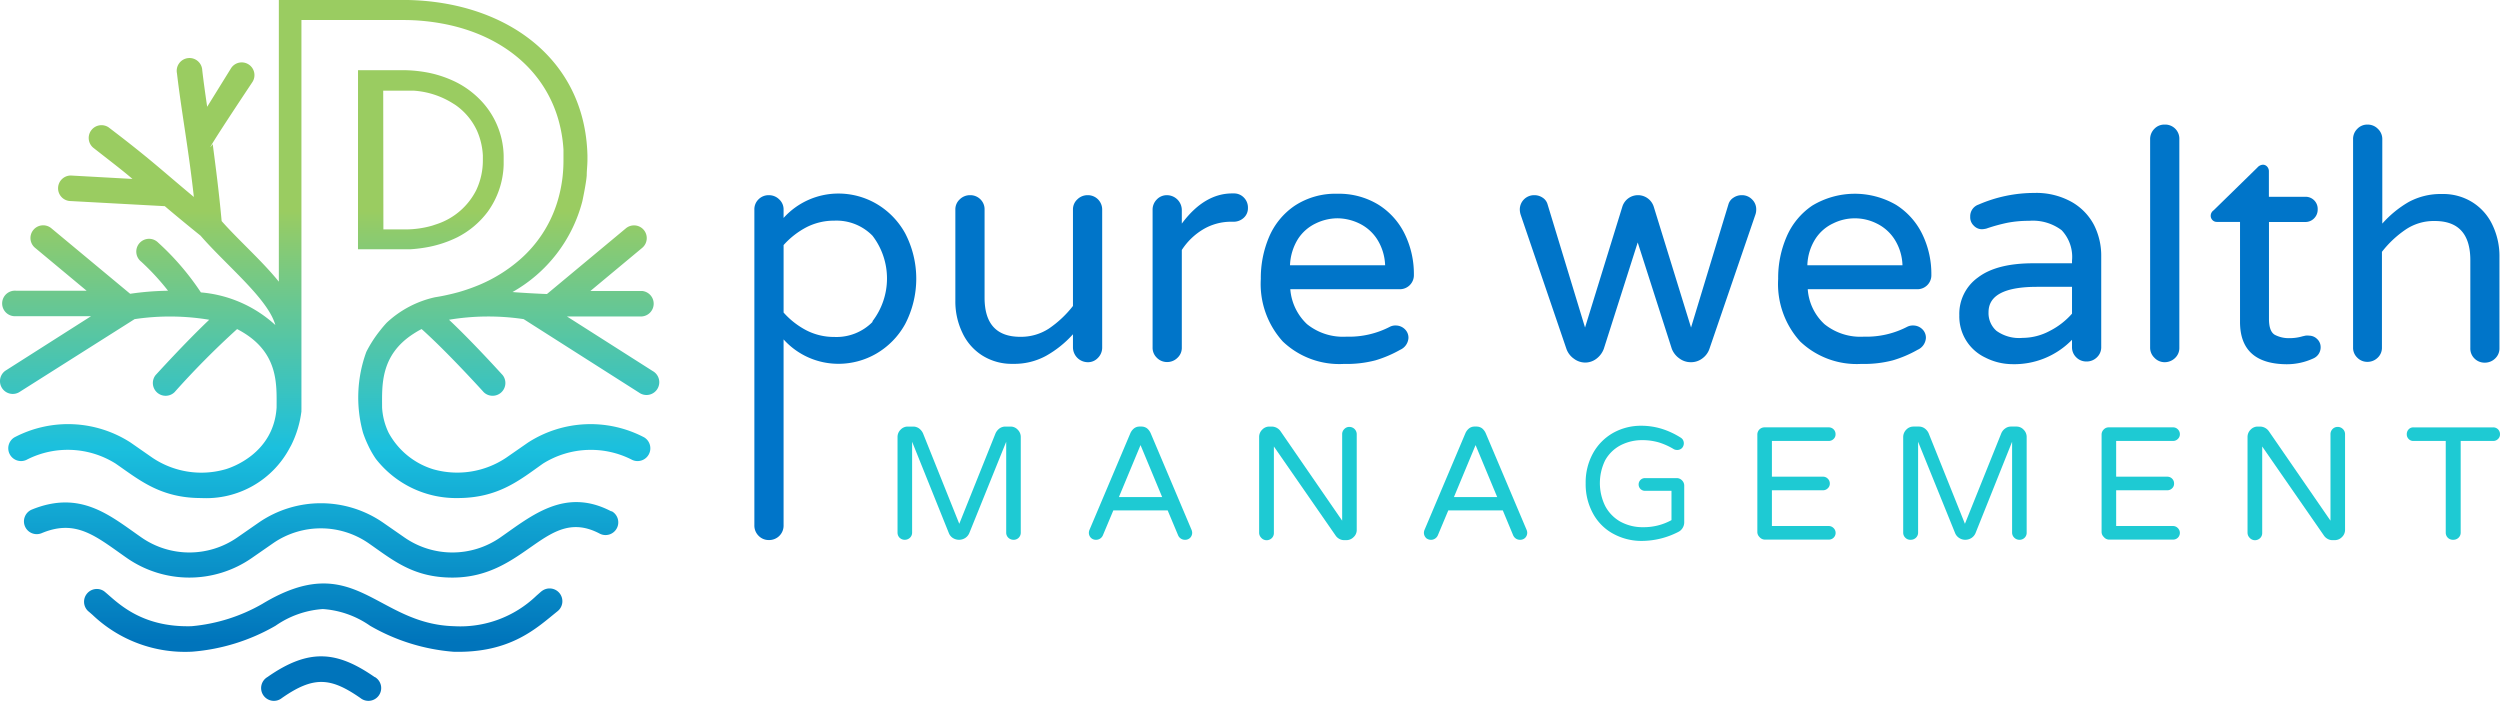 <?xml version="1.0" encoding="UTF-8"?> <svg xmlns="http://www.w3.org/2000/svg" xmlns:xlink="http://www.w3.org/1999/xlink" width="447.222" height="125.373" viewBox="0 0 447.222 125.373"><defs><linearGradient id="linear-gradient" x1="0.5" y1="0.999" x2="0.5" gradientUnits="objectBoundingBox"><stop offset="0.08" stop-color="#0074bb"></stop><stop offset="0.36" stop-color="#1bc0de"></stop><stop offset="0.7" stop-color="#9acc61"></stop></linearGradient></defs><g id="Pure_Wealth_Logo_Horizontal_Color_SB" data-name="Pure Wealth Logo_Horizontal_Color_SB" transform="translate(-0.049 -0.01)"><path id="Path_178" data-name="Path 178" d="M131.086,227.838a2.574,2.574,0,0,1-.735-1.87v-56.45a2.478,2.478,0,0,1,.735-1.838,2.526,2.526,0,0,1,1.838-.751,2.59,2.59,0,0,1,1.87.751,2.414,2.414,0,0,1,.783,1.839V171a13.189,13.189,0,0,1,9.816-4.364,13.507,13.507,0,0,1,6.745,1.805,13.86,13.86,0,0,1,5.182,5.293,17.586,17.586,0,0,1,0,16.259,13.861,13.861,0,0,1-5.18,5.292,13.509,13.509,0,0,1-6.747,1.807,13.189,13.189,0,0,1-9.816-4.364v33.237a2.574,2.574,0,0,1-2.654,2.654,2.494,2.494,0,0,1-1.838-.783Zm20.4-38.369a12.566,12.566,0,0,0,0-15.284,9,9,0,0,0-6.826-2.7,10.839,10.839,0,0,0-4.972,1.167,14.531,14.531,0,0,0-4.109,3.2v12.07a14.244,14.244,0,0,0,4.109,3.2,10.839,10.839,0,0,0,4.972,1.167,9.049,9.049,0,0,0,6.826-2.686Z" transform="translate(4.646 -132.002)" fill="#0075c9"></path><path id="Path_179" data-name="Path 179" d="M157.636,195.485a9.592,9.592,0,0,1-3.549-4.077,12.885,12.885,0,0,1-1.247-5.675V169.41a2.414,2.414,0,0,1,.783-1.839,2.59,2.59,0,0,1,1.871-.751,2.542,2.542,0,0,1,1.838.751,2.478,2.478,0,0,1,.735,1.839v15.747q0,7,6.395,7a9.145,9.145,0,0,0,5.132-1.487,18.993,18.993,0,0,0,4.285-4.029V169.41a2.414,2.414,0,0,1,.783-1.839,2.59,2.59,0,0,1,1.854-.751,2.558,2.558,0,0,1,2.59,2.59v24.652a2.59,2.59,0,0,1-.751,1.854,2.414,2.414,0,0,1-1.839.783,2.67,2.67,0,0,1-2.638-2.638V191.7a18.864,18.864,0,0,1-4.8,3.853,11.846,11.846,0,0,1-5.963,1.439A9.88,9.88,0,0,1,157.636,195.485Z" transform="translate(18.111 -131.895)" fill="#0075c9"></path><path id="Path_180" data-name="Path 180" d="M175.646,196a2.478,2.478,0,0,1-.735-1.838V169.594a2.574,2.574,0,0,1,.735-1.87,2.462,2.462,0,0,1,1.838-.783,2.67,2.67,0,0,1,2.654,2.654v2.43c2.67-3.6,5.691-5.4,9.017-5.4h.288a2.43,2.43,0,0,1,1.806.751,2.526,2.526,0,0,1,.719,1.838,2.3,2.3,0,0,1-.751,1.775,2.654,2.654,0,0,1-1.886.7h-.288a9.784,9.784,0,0,0-5.052,1.343,11.67,11.67,0,0,0-3.853,3.709V194.2a2.414,2.414,0,0,1-.783,1.838,2.59,2.59,0,0,1-1.87.751A2.542,2.542,0,0,1,175.646,196Z" transform="translate(31.324 -132.014)" fill="#0075c9"></path><path id="Path_181" data-name="Path 181" d="M190.963,193.089A15.315,15.315,0,0,1,187.03,181.9a18.784,18.784,0,0,1,1.487-7.53,12.789,12.789,0,0,1,4.6-5.579,13.237,13.237,0,0,1,7.642-2.126,13.493,13.493,0,0,1,7.354,1.982,12.79,12.79,0,0,1,4.7,5.292,16.275,16.275,0,0,1,1.6,7.21,2.51,2.51,0,0,1-2.638,2.59H192.306a9.592,9.592,0,0,0,2.99,6.251,10.264,10.264,0,0,0,7.066,2.238,15.859,15.859,0,0,0,7.77-1.774,2.142,2.142,0,0,1,1.023-.224,2.318,2.318,0,0,1,1.6.624,2.094,2.094,0,0,1,.687,1.6,2.478,2.478,0,0,1-1.487,2.126,21.28,21.28,0,0,1-4.428,1.886,20.336,20.336,0,0,1-5.627.639A14.644,14.644,0,0,1,190.963,193.089Zm18.305-13.637a9.3,9.3,0,0,0-1.471-4.716,7.881,7.881,0,0,0-3.2-2.782,9.1,9.1,0,0,0-3.853-.9,8.984,8.984,0,0,0-3.853.9,7.737,7.737,0,0,0-3.2,2.782,9.592,9.592,0,0,0-1.439,4.716Z" transform="translate(38.564 -131.993)" fill="#0075c9"></path><path id="Path_182" data-name="Path 182" d="M225.592,196.012a3.629,3.629,0,0,1-1.263-1.727l-8.153-23.9a3.2,3.2,0,0,1-.176-.975,2.558,2.558,0,0,1,2.59-2.59,2.638,2.638,0,0,1,1.471.432,2.078,2.078,0,0,1,.879,1.119l6.73,22.126,6.667-21.6a2.926,2.926,0,0,1,2.814-2.078,2.958,2.958,0,0,1,2.814,2.078l6.667,21.6,6.715-22.126a2.11,2.11,0,0,1,.9-1.119,2.59,2.59,0,0,1,1.455-.432,2.494,2.494,0,0,1,1.839.751,2.43,2.43,0,0,1,.751,1.839,2.733,2.733,0,0,1-.176.975l-8.185,23.9a3.533,3.533,0,0,1-1.263,1.727,3.309,3.309,0,0,1-2.062.687,3.389,3.389,0,0,1-2.078-.687,3.773,3.773,0,0,1-1.343-1.727l-6.091-19.008-6.059,19.008a3.917,3.917,0,0,1-1.327,1.791,3.309,3.309,0,0,1-2.062.687,3.389,3.389,0,0,1-2.046-.751Z" transform="translate(55.925 -131.895)" fill="#0075c9"></path><path id="Path_183" data-name="Path 183" d="M248.853,193.089A15.315,15.315,0,0,1,244.92,181.9a18.529,18.529,0,0,1,1.5-7.53,12.789,12.789,0,0,1,4.588-5.579,14.715,14.715,0,0,1,15-.144,12.789,12.789,0,0,1,4.716,5.292,16.259,16.259,0,0,1,1.6,7.21,2.494,2.494,0,0,1-2.638,2.59H250.212a9.368,9.368,0,0,0,2.99,6.251,10.248,10.248,0,0,0,7.066,2.238,15.859,15.859,0,0,0,7.754-1.775,2.206,2.206,0,0,1,1.039-.224,2.318,2.318,0,0,1,1.6.623,2.094,2.094,0,0,1,.688,1.6,2.478,2.478,0,0,1-1.487,2.126,20.927,20.927,0,0,1-4.428,1.886,20.254,20.254,0,0,1-5.627.639,14.66,14.66,0,0,1-10.951-4.013Zm18.305-13.637a9.145,9.145,0,0,0-1.471-4.716,7.881,7.881,0,0,0-3.2-2.782,8.745,8.745,0,0,0-7.706,0,7.609,7.609,0,0,0-3.2,2.782,9.289,9.289,0,0,0-1.439,4.716Z" transform="translate(73.223 -131.993)" fill="#0075c9"></path><path id="Path_184" data-name="Path 184" d="M269.866,196.037a8.122,8.122,0,0,1-4.684-7.578,7.994,7.994,0,0,1,3.357-6.778c2.238-1.695,5.531-2.526,9.864-2.526h6.938v-.464a6.955,6.955,0,0,0-1.855-5.452,8.569,8.569,0,0,0-5.835-1.679,20.122,20.122,0,0,0-3.885.352,31,31,0,0,0-3.757,1.039,4.063,4.063,0,0,1-.751.112,1.982,1.982,0,0,1-1.487-.639,2.046,2.046,0,0,1-.639-1.6,2.206,2.206,0,0,1,1.5-2.174,25.035,25.035,0,0,1,9.928-2.078,12.981,12.981,0,0,1,6.7,1.6,10.151,10.151,0,0,1,4.029,4.157,12.133,12.133,0,0,1,1.279,5.547v16.259a2.446,2.446,0,0,1-.767,1.838,2.59,2.59,0,0,1-1.871.751,2.526,2.526,0,0,1-1.838-.751,2.494,2.494,0,0,1-.751-1.838v-1.295A14.388,14.388,0,0,1,274.55,197.2,10.7,10.7,0,0,1,269.866,196.037Zm11.527-4.8a13.3,13.3,0,0,0,3.949-3.069v-4.8H279.09q-8.681,0-8.681,4.54a4.22,4.22,0,0,0,1.407,3.325A6.938,6.938,0,0,0,276.5,192.5a10.376,10.376,0,0,0,4.892-1.263Z" transform="translate(85.367 -132.047)" fill="#0075c9"></path><path id="Path_185" data-name="Path 185" d="M287.282,200.615a2.494,2.494,0,0,1-.751-1.839V161.559a2.59,2.59,0,0,1,.751-1.87,2.446,2.446,0,0,1,1.838-.767,2.526,2.526,0,0,1,2.638,2.638V198.84a2.446,2.446,0,0,1-.767,1.838,2.654,2.654,0,0,1-1.87.751A2.494,2.494,0,0,1,287.282,200.615Z" transform="translate(98.151 -136.625)" fill="#0075c9"></path><path id="Path_186" data-name="Path 186" d="M298.554,191.531V173.642h-4.141a1.055,1.055,0,0,1-.783-.32,1.087,1.087,0,0,1-.32-.783,1.2,1.2,0,0,1,.528-.975l7.818-7.642a1.439,1.439,0,0,1,.975-.512,1.007,1.007,0,0,1,.767.336,1.215,1.215,0,0,1,.32.815v4.588h6.491a2.158,2.158,0,0,1,2.238,2.238,2.191,2.191,0,0,1-.623,1.6,2.142,2.142,0,0,1-1.6.671h-6.491V191c0,1.487.352,2.446,1.055,2.846a5.4,5.4,0,0,0,2.67.592,8.185,8.185,0,0,0,2.3-.336l.5-.112a2.526,2.526,0,0,1,.655,0,2.046,2.046,0,0,1,1.439.607,1.966,1.966,0,0,1,.624,1.455,2.158,2.158,0,0,1-1.311,2.014,11.3,11.3,0,0,1-4.8,1.039Q298.554,199.029,298.554,191.531Z" transform="translate(102.21 -133.936)" fill="#0075c9"></path><path id="Path_187" data-name="Path 187" d="M309.992,200.614a2.43,2.43,0,0,1-.751-1.838V161.558a2.526,2.526,0,0,1,.751-1.87,2.446,2.446,0,0,1,1.823-.767,2.542,2.542,0,0,1,1.87.767,2.5,2.5,0,0,1,.783,1.87v15.076a19.09,19.09,0,0,1,4.7-3.853,11.958,11.958,0,0,1,5.979-1.439,9.832,9.832,0,0,1,5.484,1.5,9.593,9.593,0,0,1,3.565,4.077,12.9,12.9,0,0,1,1.231,5.691V198.92a2.446,2.446,0,0,1-.767,1.838,2.59,2.59,0,0,1-1.87.751,2.526,2.526,0,0,1-1.839-.751,2.478,2.478,0,0,1-.735-1.838V183.188q0-7.034-6.395-7.018a9,9,0,0,0-5.132,1.5,18.546,18.546,0,0,0-4.285,4.013V198.92a2.414,2.414,0,0,1-.751,1.695,2.59,2.59,0,0,1-1.87.751A2.478,2.478,0,0,1,309.992,200.614Z" transform="translate(111.747 -136.624)" fill="#0075c9"></path><path id="Path_188" data-name="Path 188" d="M146.738,212.6a1.3,1.3,0,0,1-.368-.911V194.6a1.807,1.807,0,0,1,.544-1.327,1.727,1.727,0,0,1,1.311-.56h.943a1.807,1.807,0,0,1,1.055.336,2.3,2.3,0,0,1,.7.863l6.491,16.195,6.491-16.195a2.3,2.3,0,0,1,.7-.863,1.806,1.806,0,0,1,1.055-.336h.9a1.727,1.727,0,0,1,1.311.56,1.806,1.806,0,0,1,.544,1.327v17.09a1.263,1.263,0,0,1-1.295,1.279,1.359,1.359,0,0,1-.927-.368,1.247,1.247,0,0,1-.384-.911V195.428l-6.6,16.339a1.966,1.966,0,0,1-.735.879,2.062,2.062,0,0,1-2.206,0,1.838,1.838,0,0,1-.719-.879l-6.571-16.339v16.259a1.247,1.247,0,0,1-.384.911,1.327,1.327,0,0,1-.927.368,1.311,1.311,0,0,1-.927-.368Z" transform="translate(14.238 -116.394)" fill="#1ecad3"></path><path id="Path_189" data-name="Path 189" d="M168.132,212.6a1.279,1.279,0,0,1-.352-.911,1.5,1.5,0,0,1,.144-.576l7.29-17.234a2.285,2.285,0,0,1,.655-.847,1.6,1.6,0,0,1,1.007-.32h.288a1.694,1.694,0,0,1,1.023.32,2.429,2.429,0,0,1,.639.847l7.29,17.234a1.5,1.5,0,0,1,.144.576,1.279,1.279,0,0,1-.352.911,1.247,1.247,0,0,1-.927.368,1.31,1.31,0,0,1-.735-.208,1.3,1.3,0,0,1-.5-.592l-1.87-4.46h-9.72l-1.87,4.46a1.3,1.3,0,0,1-.5.591,1.31,1.31,0,0,1-.735.208A1.247,1.247,0,0,1,168.132,212.6Zm5.02-7.274h7.738l-3.869-9.3Z" transform="translate(27.056 -116.395)" fill="#1ecad3"></path><path id="Path_190" data-name="Path 190" d="M187.2,212.6a1.3,1.3,0,0,1-.368-.911V194.6a1.807,1.807,0,0,1,.544-1.327,1.727,1.727,0,0,1,1.311-.56h.384a1.935,1.935,0,0,1,1.6.847l11.015,15.987V194.085a1.247,1.247,0,0,1,.384-.927,1.2,1.2,0,0,1,.911-.384,1.311,1.311,0,0,1,1.311,1.311v17.09a1.711,1.711,0,0,1-.56,1.311,1.807,1.807,0,0,1-1.327.544h-.336a1.807,1.807,0,0,1-.863-.208,1.887,1.887,0,0,1-.655-.56l-11.079-15.987v15.491a1.247,1.247,0,0,1-.384.911,1.327,1.327,0,0,1-.927.368A1.311,1.311,0,0,1,187.2,212.6Z" transform="translate(38.461 -116.394)" fill="#1ecad3"></path><path id="Path_191" data-name="Path 191" d="M205.622,212.6a1.279,1.279,0,0,1-.352-.911,1.5,1.5,0,0,1,.144-.576l7.29-17.234a2.285,2.285,0,0,1,.655-.847,1.6,1.6,0,0,1,1.007-.32h.288a1.7,1.7,0,0,1,1.023.32,2.429,2.429,0,0,1,.64.847l7.29,17.234a1.5,1.5,0,0,1,.144.576,1.279,1.279,0,0,1-.352.911,1.247,1.247,0,0,1-.927.368,1.311,1.311,0,0,1-.735-.208,1.391,1.391,0,0,1-.5-.591l-1.854-4.46h-9.752l-1.87,4.46a1.343,1.343,0,0,1-2.158.432Zm5.02-7.274h7.738l-3.869-9.3Z" transform="translate(49.501 -116.395)" fill="#1ecad3"></path><path id="Path_192" data-name="Path 192" d="M228.167,211.869a9.017,9.017,0,0,1-3.533-3.645,10.9,10.9,0,0,1-1.263-5.308,10.776,10.776,0,0,1,1.311-5.372,9.384,9.384,0,0,1,3.6-3.645,10.184,10.184,0,0,1,5.052-1.279,12.5,12.5,0,0,1,3.837.607,14.469,14.469,0,0,1,3.2,1.519,1.184,1.184,0,0,1,.4.4,1.263,1.263,0,0,1-.16,1.455,1.2,1.2,0,0,1-.879.352,1.247,1.247,0,0,1-.592-.144,12.15,12.15,0,0,0-2.7-1.215,10.585,10.585,0,0,0-2.91-.4,8.393,8.393,0,0,0-3.933.927,6.763,6.763,0,0,0-2.734,2.67,9.288,9.288,0,0,0,0,8.185,6.922,6.922,0,0,0,2.686,2.782,8.265,8.265,0,0,0,4.173,1.007,10.248,10.248,0,0,0,5-1.263v-5.244H234a1.119,1.119,0,0,1-.831-.336,1.151,1.151,0,0,1,0-1.6,1.119,1.119,0,0,1,.831-.336h5.627a1.311,1.311,0,0,1,.975.4,1.3,1.3,0,0,1,.4.975v6.491a1.9,1.9,0,0,1-.3,1.071,1.839,1.839,0,0,1-.783.7,14.388,14.388,0,0,1-6.555,1.6,10.5,10.5,0,0,1-5.2-1.359Z" transform="translate(60.336 -116.448)" fill="#1ecad3"></path><path id="Path_193" data-name="Path 193" d="M242.948,212.4a1.231,1.231,0,0,1-.368-.911V194.111a1.279,1.279,0,0,1,1.279-1.311h11.479a1.2,1.2,0,0,1,1.231,1.231,1.1,1.1,0,0,1-.352.847,1.183,1.183,0,0,1-.879.352H245.186v6.395h9.129a1.167,1.167,0,0,1,.863.352,1.2,1.2,0,0,1,.368.879,1.119,1.119,0,0,1-.368.847,1.167,1.167,0,0,1-.863.352h-9.129v6.395h10.152a1.2,1.2,0,0,1,.879.368,1.2,1.2,0,0,1-.879,2.062H243.859a1.3,1.3,0,0,1-.911-.48Z" transform="translate(71.838 -116.341)" fill="#1ecad3"></path><path id="Path_194" data-name="Path 194" d="M259.284,212.6a1.247,1.247,0,0,1-.384-.911V194.6a1.87,1.87,0,0,1,.544-1.327,1.758,1.758,0,0,1,1.327-.56h.943a1.758,1.758,0,0,1,1.039.336,2.158,2.158,0,0,1,.7.863l6.491,16.195,6.507-16.195a2.03,2.03,0,0,1,.7-.863,1.711,1.711,0,0,1,1.039-.336h.943a1.711,1.711,0,0,1,1.311.56,1.807,1.807,0,0,1,.544,1.327v17.09a1.231,1.231,0,0,1-.368.911,1.263,1.263,0,0,1-.911.368,1.311,1.311,0,0,1-.927-.368,1.263,1.263,0,0,1-.4-.911V195.428l-6.539,16.339a1.967,1.967,0,0,1-.735.879,2.062,2.062,0,0,1-1.1.32,1.966,1.966,0,0,1-1.087-.32,1.87,1.87,0,0,1-.735-.879l-6.619-16.339v16.259a1.247,1.247,0,0,1-.384.911,1.327,1.327,0,0,1-.927.368,1.247,1.247,0,0,1-.975-.368Z" transform="translate(81.609 -116.395)" fill="#1ecad3"></path><path id="Path_195" data-name="Path 195" d="M281.484,212.4a1.247,1.247,0,0,1-.384-.911V194.111a1.247,1.247,0,0,1,.384-.927,1.2,1.2,0,0,1,.911-.384h11.479a1.167,1.167,0,0,1,.863.352,1.2,1.2,0,0,1,.368.879,1.119,1.119,0,0,1-.368.847,1.167,1.167,0,0,1-.863.352H283.706v6.395h9.129a1.2,1.2,0,0,1,1.231,1.231,1.1,1.1,0,0,1-.352.847,1.183,1.183,0,0,1-.879.352h-9.129v6.395h10.168a1.184,1.184,0,0,1,.863.368,1.2,1.2,0,0,1,0,1.727,1.215,1.215,0,0,1-.863.336H282.4a1.247,1.247,0,0,1-.911-.48Z" transform="translate(94.9 -116.341)" fill="#1ecad3"></path><path id="Path_196" data-name="Path 196" d="M297.8,212.6a1.3,1.3,0,0,1-.368-.911V194.6a1.806,1.806,0,0,1,.544-1.327,1.727,1.727,0,0,1,1.311-.56h.368a1.95,1.95,0,0,1,1.6.847l11.015,15.987V194.085a1.311,1.311,0,0,1,.368-.927,1.247,1.247,0,0,1,.927-.384,1.279,1.279,0,0,1,.927.384,1.247,1.247,0,0,1,.384.927v17.09a1.758,1.758,0,0,1-.56,1.311,1.806,1.806,0,0,1-1.327.544h-.352a1.711,1.711,0,0,1-.847-.208,1.886,1.886,0,0,1-.655-.56l-11.079-15.987v15.491a1.247,1.247,0,0,1-.384.911,1.375,1.375,0,0,1-.943.368A1.3,1.3,0,0,1,297.8,212.6Z" transform="translate(104.676 -116.394)" fill="#1ecad3"></path><path id="Path_197" data-name="Path 197" d="M322.588,212.544a1.3,1.3,0,0,1-.368-.911v-16.4h-5.771a1.119,1.119,0,0,1-.863-.352,1.151,1.151,0,0,1-.336-.847,1.231,1.231,0,0,1,.336-.879,1.119,1.119,0,0,1,.863-.352h14.244a1.2,1.2,0,0,1,1.231,1.231,1.1,1.1,0,0,1-.352.847,1.183,1.183,0,0,1-.879.352h-5.8v16.4a1.247,1.247,0,0,1-.384.911,1.327,1.327,0,0,1-.927.368A1.311,1.311,0,0,1,322.588,212.544Z" transform="translate(115.345 -116.341)" fill="#1ecad3"></path><path id="Path_198" data-name="Path 198" d="M155.324,236.473c-8.3-4.38-14.292.767-19.952,4.7a15.028,15.028,0,0,1-17.01,0l-3.917-2.718a19.584,19.584,0,0,0-22.206,0l-3.917,2.718a15.028,15.028,0,0,1-17.01,0c-5.627-3.9-10.887-8.617-19.68-5.036a2.286,2.286,0,1,0,1.759,4.221c6.251-2.622,9.8.656,15.315,4.492a19.584,19.584,0,0,0,22.206,0l3.917-2.718a15.028,15.028,0,0,1,17.01,0c4.38,3.037,7.993,6.171,15.028,6.171,13.253,0,16.786-12.9,26.346-7.866a2.274,2.274,0,0,0,2.11-4.029ZM142.806,250.75l-.911.8A19.648,19.648,0,0,1,127.17,257c-14.085-.384-17.777-13.957-34.292-4A30.871,30.871,0,0,1,80.2,257c-9.336.256-13.477-4.524-15.635-6.251a2.286,2.286,0,0,0-2.846,3.565c.208.16.464.4.767.656a23.981,23.981,0,0,0,17.841,6.587,35.347,35.347,0,0,0,14.9-4.636,16.818,16.818,0,0,1,8.457-2.99,16.722,16.722,0,0,1,8.457,2.99,35.346,35.346,0,0,0,14.916,4.652c10.28.272,14.916-4.285,18.609-7.242a2.286,2.286,0,1,0-2.862-3.565ZM112.958,266.1c-6.762-4.7-11.782-5.18-19.184,0a2.286,2.286,0,1,0,2.606,3.741c5.723-4,8.761-3.645,14.021,0a2.286,2.286,0,1,0,2.606-3.741Zm2.126-63.356c-.384.416-.751.847-1.087,1.279a21.92,21.92,0,0,0-2.526,3.9,23.725,23.725,0,0,0-.592,14.468,19.578,19.578,0,0,0,.9,2.222,16.434,16.434,0,0,0,1.391,2.446,18.193,18.193,0,0,0,14.612,7.018c7.306,0,11.095-3.2,15.3-6.171a16.147,16.147,0,0,1,15.987-.639,2.286,2.286,0,0,0,2.11-4.045,20.623,20.623,0,0,0-20.783.927l-3.917,2.718a15.715,15.715,0,0,1-13.029,2.062,13.621,13.621,0,0,1-7.993-6.539,11.91,11.91,0,0,1-1.167-4.524c0-3.9-.368-9.352,5.659-13.205a14.765,14.765,0,0,1,1.407-.815c.416.352.831.751,1.279,1.167,4.316,4.029,9.768,10.04,9.832,10.12a2.286,2.286,0,0,0,3.389-3.054c-.272-.288-5.212-5.771-9.592-9.9a42.829,42.829,0,0,1,13.349-.112l20.639,13.141a2.286,2.286,0,1,0,2.446-3.853l-15.347-9.768h13.429a2.286,2.286,0,0,0,0-4.556h-9.224l9.24-7.69a2.276,2.276,0,1,0-2.91-3.5l-14.1,11.734c-.576,0-4.8-.224-6.171-.352a26.171,26.171,0,0,0,12.5-16.243s.687-3.2.783-4.62c0-.911.128-1.838.128-2.8v-.783c-.432-17.426-14.756-27.514-32.326-27.8H95.82v50.391c-3.022-3.741-7.13-7.338-10.232-10.839-.48-5.276-1.071-9.768-1.6-13.8.32-.3-3.453,4.8,7.1-11.063a2.277,2.277,0,0,0-3.789-2.526L83,164.084c-.32-2.19-.623-4.316-.879-6.523a2.286,2.286,0,1,0-4.524.544c.831,7.05,2.062,13.429,3.022,22.11-5.915-4.924-7.786-6.778-15.252-12.454A2.286,2.286,0,0,0,62.6,171.39c3.054,2.4,5.18,4,7.034,5.6L58.6,176.378a2.286,2.286,0,0,0-.256,4.556l17.074.927c1.679,1.423,3.677,3.085,6.395,5.276,4.636,5.34,12.07,11.287,13.381,15.987a22.51,22.51,0,0,0-13.317-5.835,47.1,47.1,0,0,0-7.658-8.921A2.286,2.286,0,1,0,71.2,191.79a43.6,43.6,0,0,1,4.8,5.2,51.022,51.022,0,0,0-6.778.544L55.1,185.795a2.276,2.276,0,0,0-2.91,3.5l9.24,7.69H48.8a2.286,2.286,0,1,0,0,4.556H62.231L46.884,211.31a2.286,2.286,0,0,0,2.446,3.853l20.687-13.093a42.83,42.83,0,0,1,13.349.112c-4.348,4.125-9.3,9.592-9.592,9.9a2.286,2.286,0,0,0,3.389,3.054,148.774,148.774,0,0,1,11.191-11.287c7.5,3.869,7.066,9.832,7.066,14.021-.512,8.329-8.265,10.807-9.161,11.063a15.683,15.683,0,0,1-13.045-2.062L69.3,224.147a20.623,20.623,0,0,0-20.783-.927,2.286,2.286,0,0,0,2.11,4.045,16.115,16.115,0,0,1,15.987.639c4.221,2.91,7.993,6.171,15.315,6.171A16.914,16.914,0,0,0,97.8,225.043l.24-.432a18.785,18.785,0,0,0,1.823-6.059,2.43,2.43,0,0,1,0-.336c0-.272,0-13.4,0-13.653v-56h18.113a38.062,38.062,0,0,1,7.1.639c7.706,1.423,14.164,5.244,17.985,11.111a22.382,22.382,0,0,1,3.006,6.986,24.764,24.764,0,0,1,.671,4.46c0,.352,0,.687,0,1.023v.783a26.807,26.807,0,0,1-.16,3.038,24.909,24.909,0,0,1-.975,4.62,22.382,22.382,0,0,1-6.667,10.2,26.955,26.955,0,0,1-7.082,4.444,33.8,33.8,0,0,1-3.885,1.375l-.863.224c-1.087.272-2.19.512-3.341.687a18.482,18.482,0,0,0-8.681,4.588Zm-5.1-45.211h7.993a24.391,24.391,0,0,1,4.892.512,20.288,20.288,0,0,1,4.6,1.6,16.131,16.131,0,0,1,4.141,2.958,14.756,14.756,0,0,1,4.428,10.232v1.631a15.059,15.059,0,0,1-2.83,8.361,15.619,15.619,0,0,1-5.5,4.62,20.527,20.527,0,0,1-4.94,1.679,26.2,26.2,0,0,1-3.437.448h-9.352Zm4.54,28.489h3.917a17.447,17.447,0,0,0,4.8-.672l.956-.319a12.15,12.15,0,0,0,6.938-6.043,12.454,12.454,0,0,0,1.183-5.42v-.783a12.581,12.581,0,0,0-1.023-4.364,11.415,11.415,0,0,0-3.917-4.684l-.48-.3a15.028,15.028,0,0,0-6.954-2.238h-5.452Z" transform="translate(-45.89 -144.97)" fill="url(#linear-gradient)"></path></g></svg> 